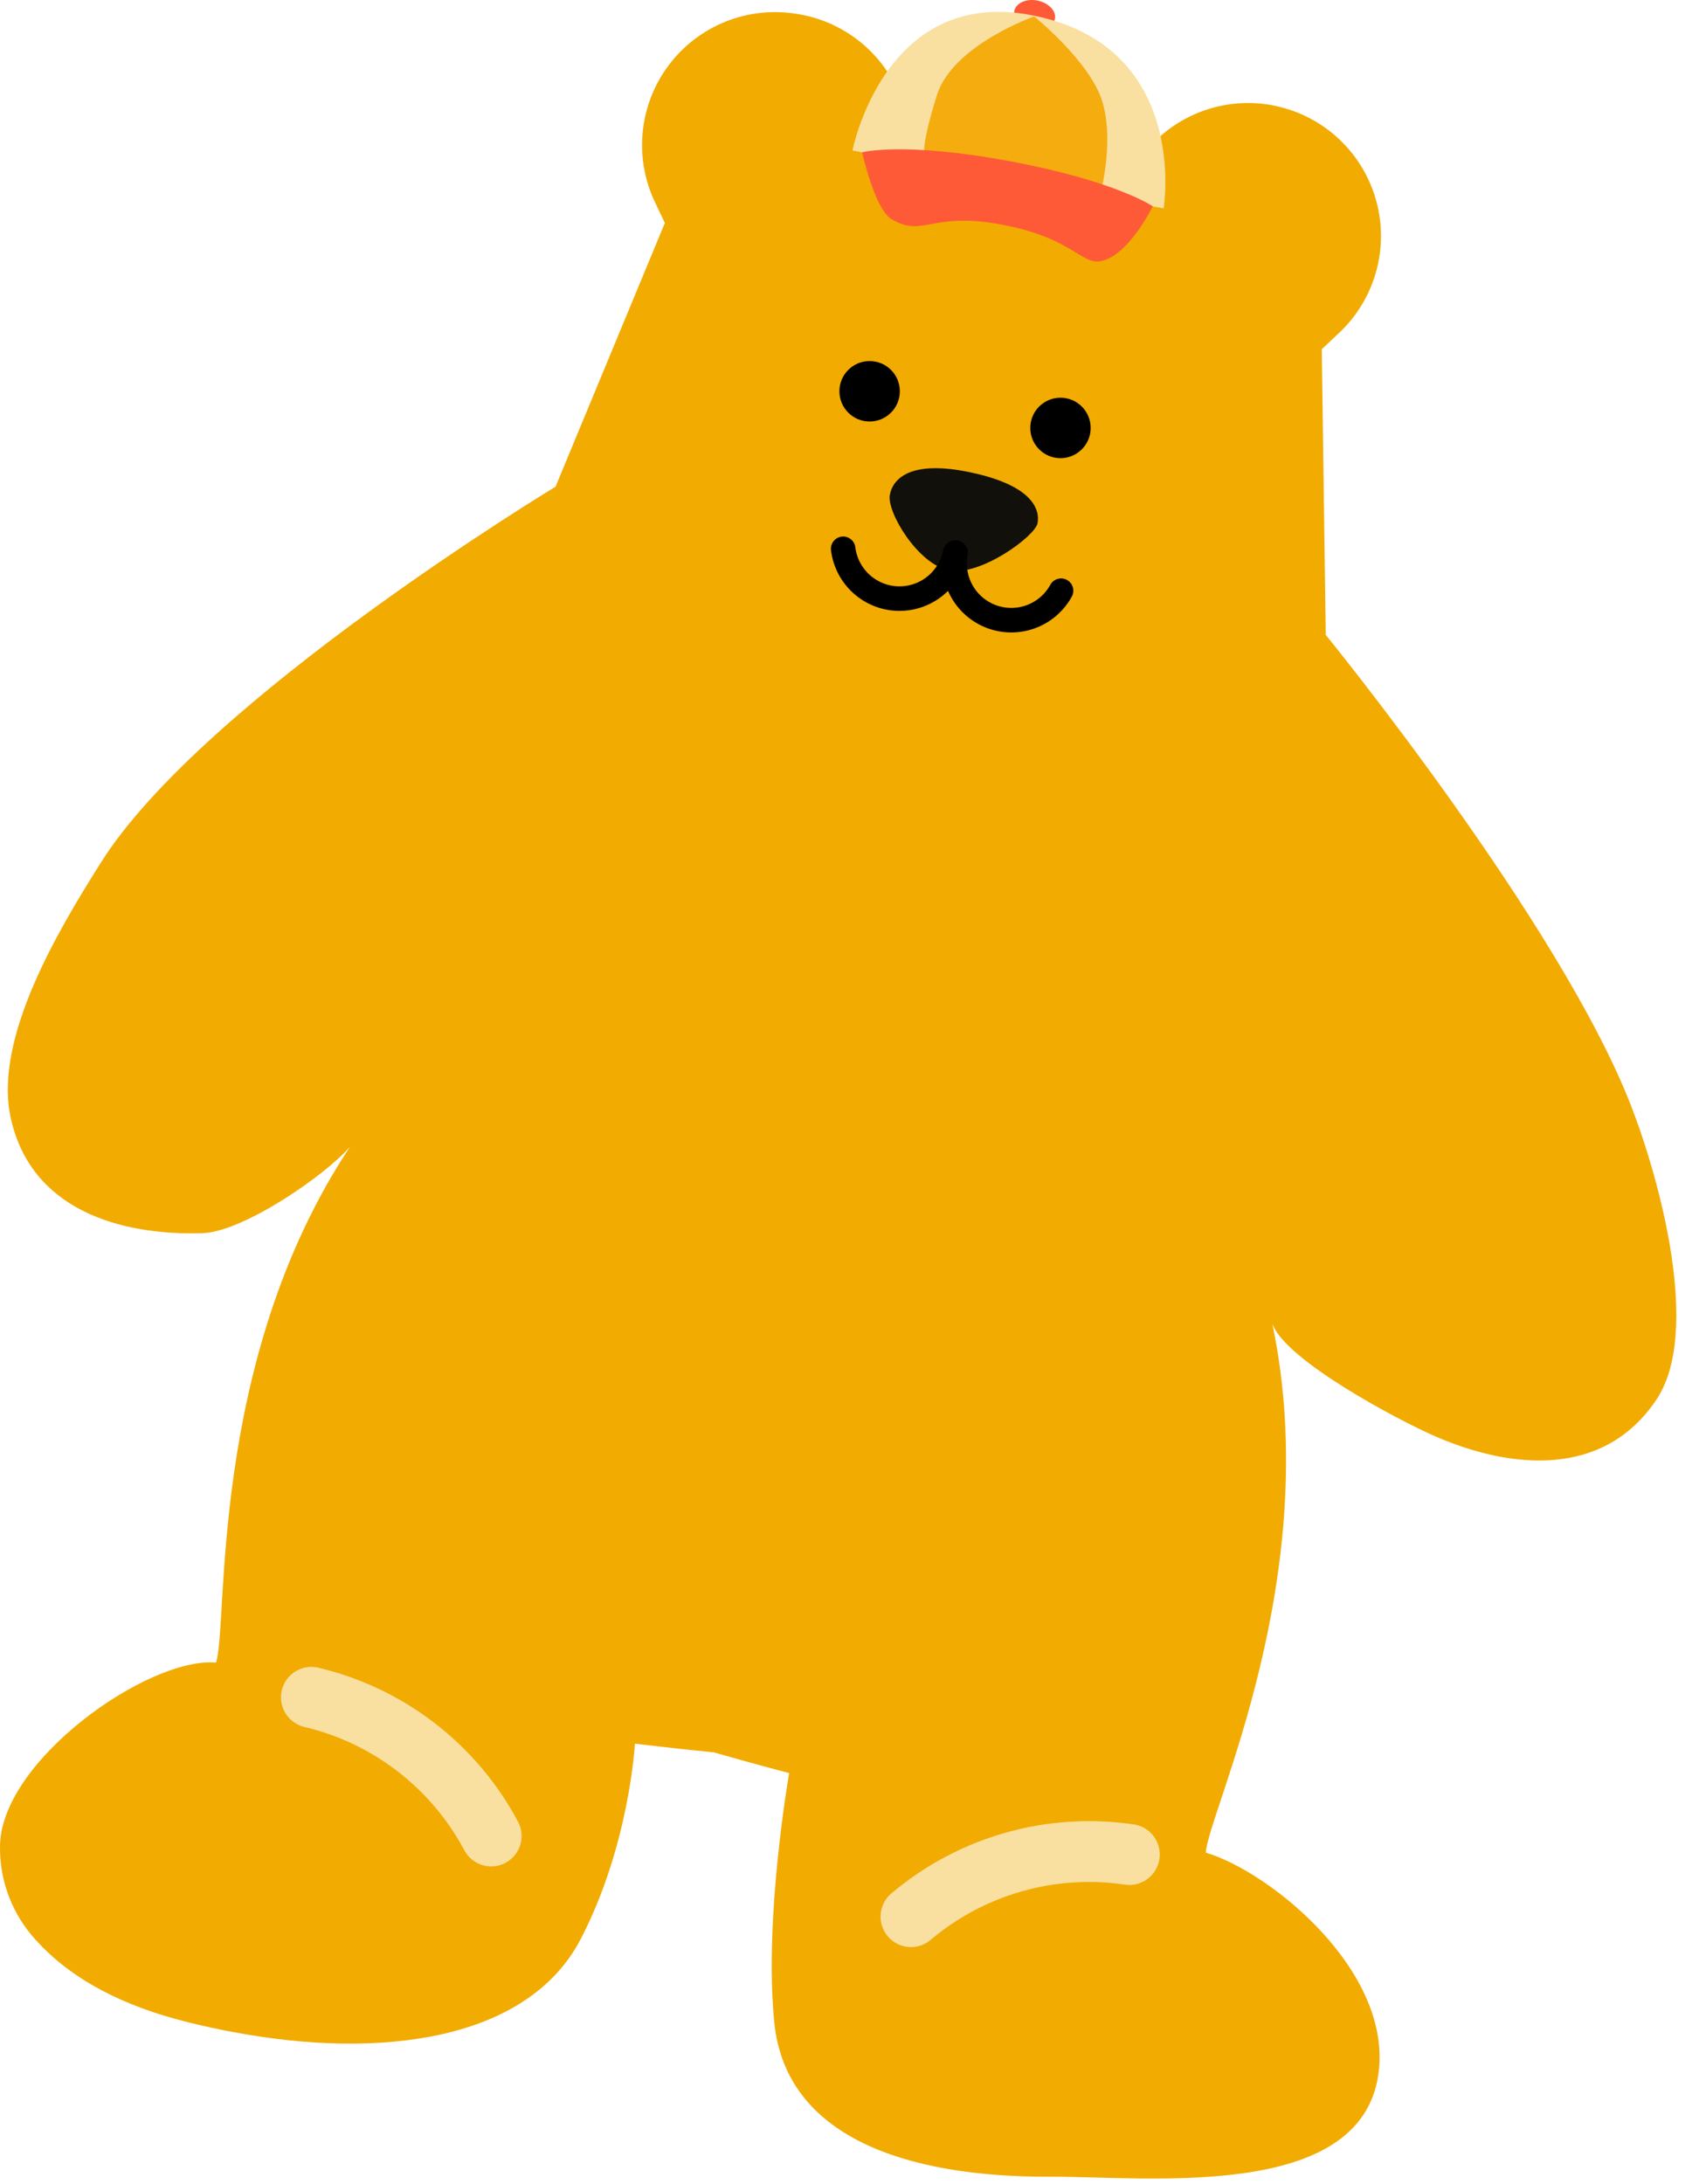 <svg width="69" height="89" viewBox="0 0 69 89" fill="none" xmlns="http://www.w3.org/2000/svg">
<path d="M66.528 45.1C63.634 37.604 54.043 25.849 54.043 25.849H54.064L53.902 14.231L54.582 13.592C55.308 12.919 55.835 12.06 56.107 11.109C56.38 10.158 56.386 9.15 56.126 8.195C55.866 7.24 55.349 6.375 54.632 5.693C53.915 5.011 53.025 4.539 52.059 4.327C51.965 4.305 51.869 4.286 51.773 4.269C50.974 4.139 50.155 4.189 49.377 4.416C48.6 4.644 47.883 5.043 47.28 5.584L45.788 6.929L45.763 6.908C44.67 5.872 43.295 5.184 41.811 4.928C40.337 4.681 38.823 4.817 37.416 5.322V5.303L36.53 3.515C36.164 2.78 35.637 2.138 34.989 1.637C34.34 1.135 33.585 0.787 32.783 0.618C32.687 0.599 32.593 0.58 32.497 0.567C31.518 0.404 30.514 0.512 29.593 0.88C28.672 1.248 27.869 1.862 27.273 2.654C26.676 3.447 26.309 4.388 26.21 5.376C26.112 6.363 26.286 7.358 26.715 8.253L27.113 9.088L22.661 19.82H22.68C22.68 19.82 8.304 28.496 4.107 35.166C2.419 37.849 -0.268 42.278 0.433 45.539C1.243 49.301 4.883 50.362 8.255 50.258C9.902 50.209 13.229 47.934 14.276 46.734C8.457 55.492 9.327 66.226 8.809 67.76C6.057 67.513 -0.019 71.782 0 75.286C-0.01 76.683 0.511 78.032 1.456 79.061C2.988 80.766 5.169 81.766 7.387 82.345C7.899 82.48 8.419 82.599 8.939 82.706C9.152 82.75 9.365 82.793 9.593 82.833C15.457 83.925 21.508 83.204 23.682 79.025C25.67 75.203 25.892 71.064 25.892 71.064C25.892 71.064 27.418 71.249 29.029 71.411H29.085C30.662 71.865 32.182 72.264 32.182 72.264C32.182 72.264 31.146 78.142 31.576 82.428C32.045 87.085 36.922 88.739 42.847 88.714C46.811 88.697 55.437 89.724 56.206 84.57C56.833 80.357 51.811 76.292 49.173 75.504C49.26 73.888 54.047 64.239 51.886 53.949C52.415 55.441 57.023 57.884 58.534 58.54C61.629 59.885 65.401 60.245 67.545 57.048C69.397 54.303 67.671 48.056 66.528 45.1Z" fill="#F2AB00"/>
<path d="M35.463 17.179C36.144 17.179 36.695 16.627 36.695 15.947C36.695 15.266 36.144 14.715 35.463 14.715C34.783 14.715 34.231 15.266 34.231 15.947C34.231 16.627 34.783 17.179 35.463 17.179Z" fill="black"/>
<path d="M43.247 18.673C43.927 18.673 44.478 18.121 44.478 17.441C44.478 16.761 43.927 16.209 43.247 16.209C42.566 16.209 42.015 16.761 42.015 17.441C42.015 18.121 42.566 18.673 43.247 18.673Z" fill="black"/>
<path d="M39.378 19.212C42.172 19.749 42.411 20.804 42.31 21.328C42.21 21.853 39.979 23.496 38.704 23.247C37.43 22.997 36.159 20.866 36.287 20.173C36.415 19.48 37.155 18.786 39.378 19.212Z" fill="#12100B"/>
<path d="M38.953 22.522C38.849 23.063 38.554 23.549 38.123 23.892C37.692 24.236 37.153 24.414 36.602 24.396C36.051 24.377 35.525 24.162 35.119 23.79C34.712 23.418 34.452 22.913 34.384 22.366" stroke="black" stroke-linecap="round" stroke-linejoin="round"/>
<path d="M38.971 22.524C38.866 23.066 38.958 23.627 39.231 24.106C39.503 24.586 39.938 24.952 40.457 25.139C40.976 25.326 41.544 25.321 42.06 25.126C42.576 24.931 43.005 24.557 43.27 24.074" stroke="black" stroke-linecap="round" stroke-linejoin="round"/>
<path d="M46.055 75.582C44.476 75.349 42.866 75.453 41.33 75.89C39.795 76.326 38.37 77.085 37.15 78.114" stroke="#F9E0A1" stroke-width="2.48" stroke-linecap="round" stroke-linejoin="round"/>
<path d="M12.698 69.175C14.251 69.543 15.709 70.237 16.973 71.211C18.237 72.185 19.279 73.417 20.03 74.826" stroke="#F9E0A1" stroke-width="2.48" stroke-linecap="round" stroke-linejoin="round"/>
<path d="M43.021 0.761C42.964 1.083 42.546 1.277 42.088 1.187C41.63 1.098 41.306 0.761 41.363 0.448C41.421 0.134 41.84 -0.068 42.297 0.021C42.753 0.111 43.079 0.437 43.021 0.761Z" fill="#FE5A37"/>
<path d="M34.765 6.134C34.765 6.134 36.044 -0.501 42.011 0.608C48.561 1.825 47.453 8.494 47.453 8.494L34.765 6.134Z" fill="#F9E0A1"/>
<path d="M42.169 0.671C42.169 0.671 38.844 1.839 38.205 3.885C37.587 5.876 37.694 6.202 37.694 6.202L44.9 7.792C44.9 7.792 45.465 5.614 44.915 4.026C44.365 2.438 42.174 0.671 42.174 0.671" fill="#F5AC0F"/>
<path d="M36.352 8.93C37.654 9.7 37.938 8.621 40.798 9.144C43.658 9.666 44.084 10.759 44.847 10.65C45.996 10.486 47.009 8.408 47.009 8.408C47.009 8.408 45.517 7.379 41.181 6.571C36.846 5.763 35.158 6.207 35.158 6.207C35.158 6.207 35.666 8.515 36.352 8.93Z" fill="#FE5A37"/>
</svg>
